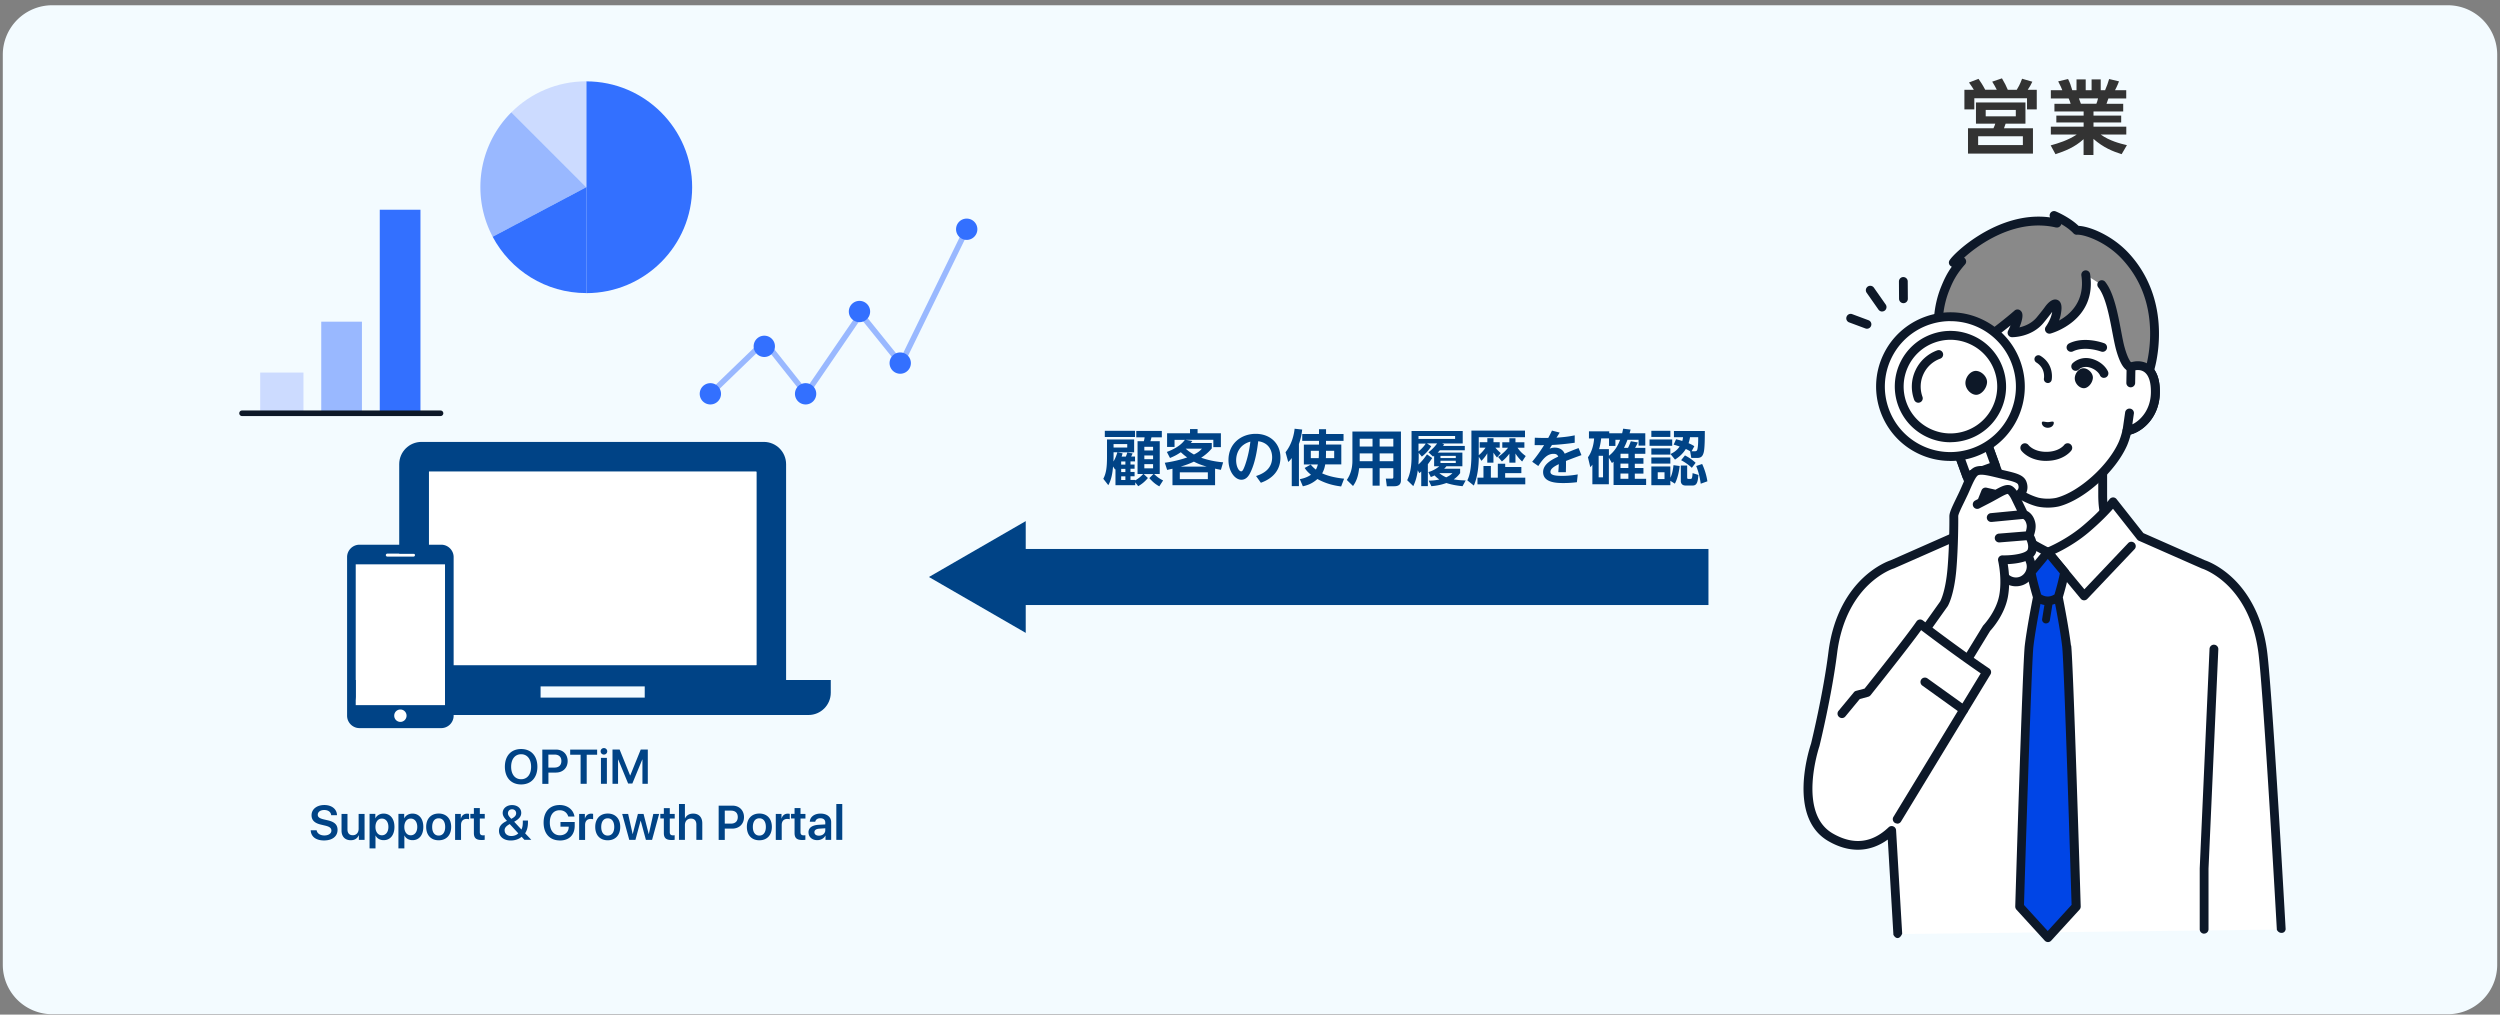 <svg width="446" height="181" fill="none" xmlns="http://www.w3.org/2000/svg"><rect width="100%" height="100%" fill="#808080" stroke="none"/><g clip-path="url(#clip0_1222_6429)"><path d="M436.68.937H9.32A8.82 8.82 0 00.5 9.757v162.36a8.82 8.82 0 008.82 8.82h427.36a8.82 8.82 0 008.82-8.82V9.757a8.82 8.82 0 00-8.82-8.82z" fill="#F3FBFF"/><path d="M200.85 81.446c.14-.31.16-.39.26-.72l.95.16a8.7 8.7 0 01-.26.56h.69v.87h-.81v.56h.73v.75h-.73v.57h.73v.77h-.73v.65h.85v.09c.66-.4.99-.69 1.41-1.14h-1v-5.86h1.12c.07-.24.1-.37.14-.69h-1.49v-1.14h4.56v1.14h-1.85c-.04.23-.12.49-.19.69h1.67v5.86h-1c.29.28.81.78 1.6 1.14l-.68 1.06c-.72-.41-1.11-.73-1.78-1.47l.73-.72h-1.73l.75.7c-.62.73-1.12 1.1-1.73 1.46l-.53-.69v.51H199v-2.88l-.07.09-.36-.54c-.11 1.17-.27 2.31-.85 3.33l-.89-1.14c.51-.99.66-2 .66-3.96v-3.05h4.84v2.29h-2.99l.93.18c-.07.25-.1.36-.17.58h.75v-.01zm1.64-4.59v1.1h-5.39v-1.1h5.39zm-3.83 4.62c0 .31-.01.44-.02.86.28-.46.51-1 .7-1.65h-.68v.79zm2.44-2.26h-2.44v.62h2.44v-.62zm-.33 3.11h-.75v.56h.75v-.56zm0 1.32h-.75v.57h.75v-.57zm0 1.33h-.75v.65h.75v-.65zm4.94-5.27h-1.56v.66h1.56v-.66zm0 1.55h-1.56v.67h1.56v-.67zm0 1.55h-1.56v.74h1.56v-.74zm12.08 1.01c-.6-.12-.75-.14-1.02-.21v2.95h-7.6v-2.93c-.27.05-.73.16-.95.21l-.42-1.28c.53-.08 2.17-.31 3.99-.95-.4-.29-.66-.5-1.13-.93-.55.37-.99.64-1.93 1.03l-.56-1.08c2.2-.82 2.92-1.77 3.21-2.15h-1.84v1.26h-1.33v-2.44h4.09v-.75h1.35v.75h4.16v2.47h-1.35v-1.3h-4.92l1.17.21c-.06.1-.22.29-.27.36h3.74v.96c-.24.29-.78.94-1.89 1.66 1.63.58 3.1.75 3.92.82l-.4 1.34h-.02zm-2.31.45h-5v1.21h5v-1.21zm-.19-1.02c-1-.29-1.6-.52-2.3-.89-.79.38-1.51.64-2.37.89h4.67zm-3.76-3.2c.31.28.69.6 1.47 1.04.84-.42 1.11-.7 1.42-1.04h-2.89zm12.54 4.881c1.77-.56 2.88-1.58 2.88-3.34 0-1.1-.52-2.61-2.48-2.87-.15 1.18-.46 3.62-1.36 5.5-.21.43-.66 1.37-1.64 1.37-1.18 0-2.31-1.52-2.31-3.51 0-2.94 2.26-4.68 4.86-4.68 2.6 0 4.41 1.73 4.41 4.22 0 3.21-2.72 4.22-3.49 4.51l-.86-1.21-.01.01zm-3.54-2.82c0 1.15.49 1.98.89 1.98.16 0 .32-.04.71-1.13.56-1.6.79-3.01.94-4.17-2.02.55-2.54 2.2-2.54 3.33v-.01zm9.92-.391c-.27.36-.39.49-.63.7l-.48-1.74c1.14-1.43 1.52-3.19 1.62-4.19l1.35.15c-.05.48-.16 1.4-.58 2.58v7.51h-1.28v-5.01zm6.11-3.08v.67h2.73v3.54h-2.87c-.04.26-.17.98-.55 1.6.66.3 1.9.75 3.92.95l-.53 1.39c-.8-.11-2.42-.33-4.23-1.33-1.06.95-2.04 1.17-2.6 1.3l-.54-1.27c.37-.08 1.22-.25 1.99-.79-.66-.53-.9-.88-1.13-1.21l1.08-.6c.21.24.43.51.92.89.23-.39.32-.8.36-.92h-2.5v-3.54h2.7v-.67h-2.99v-1.22h2.99v-.85h1.26v.85h3.12v1.22h-3.12l-.01-.01zm-1.27 1.79h-1.44v1.3h1.41c.01-.19.03-.44.03-.91v-.39zm1.27.41c0 .3-.01.71-.02.89h1.48v-1.3h-1.46v.41zm13.37 4.85c0 .87-.59 1.06-1.18 1.06h-1.34l-.18-1.36h1.07c.14 0 .27-.02.27-.27v-1.59h-2.44v3.12h-1.26v-3.12h-2.4c-.16 1.5-.53 2.4-1.09 3.18l-1.11-1.08c.57-.83 1-1.89 1-3.43v-5.21h8.66v8.7zm-5.07-7.42h-2.29v1.39h2.29v-1.39zm0 2.62h-2.29v1.39h2.29v-1.39zm3.71-2.62h-2.44v1.39h2.44v-1.39zm0 2.62h-2.44v1.39h2.44v-1.39zm9.04-1.609c-.11.19-.12.22-.16.28h3.87v.77h-4.44s-.22.25-.4.42h4.41v2.44h-2.85c-.15.19-.28.32-.41.44h2.86v.78c-.22.29-.48.64-1.14 1.11.88.16 1.64.18 2.13.19l-.56 1.03c-.54-.05-1.77-.19-2.88-.57-1.12.41-2.06.51-2.68.57l-.48-.99c.48-.01 1.08-.02 1.9-.21-.42-.28-.67-.53-.85-.72-.29.14-.46.21-.67.29l-.44-.89c1.16-.33 1.91-.99 1.96-1.04h-.93v-1.87l-.19.15-.83-.77c.31-.24.95-.72 1.55-1.58h-1.8l.75.5c-.44.73-1.02 1.35-1.67 1.85l-.56-.67v.77c0 .37-.01.45-.05 1.31.75-.67 1.27-1.44 1.53-1.81l.93.66c-.31.46-.52.77-.78 1.1v3.91h-1.18v-2.62c-.17.16-.19.18-.35.31l-.27-.52c-.18 1.5-.61 2.41-.8 2.83l-1.09-1.06c.25-.54.78-1.71.78-4.1v-4.68h9.13v2.23h-3.68l.38.15-.04.01zm1.98-1.49h-6.53v.52h6.53v-.52zm-6.53 2.75c.26-.2.94-.81 1.29-1.4h-1.29v1.4zm3.71 3.87c.24.19.62.48 1.23.75.68-.32.88-.52 1.12-.75h-2.35zm2.94-3.08h-2.73v.39h2.73v-.39zm0 .87h-2.73v.4h2.73v-.4zm4.11-.741c0 1.65-.23 3.69-.89 5.17l-1.16-.93c.62-1.24.73-3.16.73-4.58v-4.3h9.56v1.18h-8.25v3.21c.26-.19.88-.82 1.21-1.34h-1.04v-.98h1.36v-.71h1.1v.71h1.11v.98h-.77c.18.22.52.6.96.97l-.67.78c-.13-.14-.24-.27-.64-.86v1.79h-1.1v-1.67c-.37.64-.83 1.13-1.04 1.34l-.5-.76h.03zm7.59 1.86v1.09h-2.89v.81h3.59v1.19h-8.53v-1.19h1.07v-2.08h1.32v2.08h1.24v-2.48h1.32v.58h2.89-.01zm-4.15-1.8c1.02-.71 1.52-1.31 1.78-1.64h-1.03v-.98h1.26v-.71h1.09v.71h1.59v.98h-1.22c.52.77 1.05 1.18 1.46 1.48l-.64.98c-.38-.36-.78-.77-1.19-1.43v1.64h-1.09v-1.61c-.5.7-1.08 1.19-1.33 1.39l-.69-.82.01.01zm10.98-4.33l-.56.9c1.3-.11 2-.16 3.25-.42v1.32c-1.78.25-3.17.36-4.06.4l-.41.65c.22-.08.49-.18.9-.18.26 0 1.31 0 1.78 1.08 1.16-.5 1.81-.76 2.48-1l.51 1.26c-1.26.45-2.27.84-2.76 1.04.02.72-.01 1.57-.02 2.01H278c.05-.67.06-.86.09-1.44-1.09.52-1.49.93-1.49 1.38 0 .5.56.71 2.11.71 1.27 0 2.38-.19 2.76-.26l-.15 1.39c-.8.1-1.58.15-2.39.15-1.17 0-3.64-.04-3.64-1.96 0-1.46 1.66-2.27 2.7-2.76-.11-.24-.26-.49-.84-.49-1.14 0-1.86.87-2.72 2.17l-1.09-.76c.32-.39 1.16-1.4 2.12-2.96-.68.01-1.02 0-1.68-.01l.03-1.32c.38.02 1.36.06 2.4.04.24-.45.38-.71.66-1.31l1.39.36-.02.01zm12.66-.549c-.12.43-.13.49-.18.66h2.8v2.2h-1.2v-1.04h-1.98c-.18.5-.32.83-.62 1.44h.72c.21-.41.27-.57.5-1.18l1.24.21c-.06.18-.14.39-.48.97h1.83v1.06h-1.88v.78h1.54v.99h-1.54v.77h1.54v.99h-1.54v.93h2.02v1.11h-5.81v-4.17c-.1.09-.13.12-.29.25l-.55-.94v4.73h-2.94v-3.5c-.11.16-.16.23-.37.45l-.42-1.77c.71-.95 1.04-2.34 1.1-3.36h-.92v-1.27h3.62v.35h2.3c.09-.36.12-.52.18-.82l1.32.16h.01zm-4.92 4.68h-.78v3.84h.78v-3.84zm1.04 0c1.29-.99 1.77-2.24 2.01-2.86h-.84v1.1h-1.14v-1.34h-1.4c-.11.89-.21 1.32-.37 1.91h1.75v1.19h-.01zm2.11-.37s-.02.02-.03.04v.75h1.41v-.79h-1.38zm1.37 1.76h-1.41v.79h1.41v-.79zm0 1.77h-1.41v.94h1.41v-.94zm7.82-6.071v1.12h-4.04v-1.12h4.04zm-.33-1.55v1.09h-3.39v-1.09h3.39zm0 3.14v1.1h-3.39v-1.1h3.39zm0 1.62v1.09h-3.39v-1.09h3.39zm1.66 1.53c-.05.57-.26 1.98-.85 3.14l-.81-.51v.78h-3.39v-3.34h3.39v2.02c.23-.44.45-1.15.56-2.25l1.1.15v.01zm-2.7 1.11h-1.21v1.21h1.21v-1.21zm4.58-3.75c-.31-.18-.51-.28-.78-.41-.66 1.08-1.59 1.67-1.93 1.9l-.8-1c.42-.21 1.07-.53 1.63-1.34-.49-.16-.66-.22-1.07-.33l.43-.96c.37.09.55.13 1.11.3.09-.27.11-.45.13-.67h-1.62v-1.11h5.51c0 1.15-.01 3.06-.19 3.79-.15.57-.36 1.02-1.15 1.02h-1.07l-.21-1.18.01-.01zm-.54 2.56v2.07c0 .1 0 .3.18.3h.44c.23 0 .29-.18.35-1.03l1.04.32c-.1 1.02-.18 1.89-1 1.89h-1.31c-.77 0-.83-.63-.83-.77v-2.8h1.13v.02zm.83.39c-.73-.69-1.4-1.08-1.91-1.36l.69-.85c.68.35 1.34.79 1.9 1.32l-.68.9v-.01zm.6-2.96c.21 0 .35-.09.41-.42.12-.55.13-1.35.13-2.08h-1.46c-.06.37-.11.61-.26 1.07.55.24.76.36 1.03.54l-.49.9h.64v-.01zm.99 5.8c-.23-1.64-.58-2.6-.81-3.16l1.06-.36c.41.85.77 1.98.94 3.09l-1.19.43z" fill="#004386"/><path d="M356.23 16.017c-.3-.59-.46-.86-.82-1.45l1.74-.59c.55.95.68 1.21 1.04 2.04h1.6c.22-.36.56-.91.95-1.97l1.83.53c-.2.45-.53 1.04-.82 1.44h1.61v3.5h-1.74v-1.99h-9.4v1.99h-1.77v-3.5h1.68c-.1-.16-.42-.71-.86-1.3l1.7-.65c.34.49.72 1.04 1.19 1.94h2.07v.01zm5.1 6.05h-3.53c-.04.13-.25.71-.29.82h5.17v4.51h-11.59v-4.51h4.54c.2-.39.26-.62.32-.82h-3.44v-3.79h8.83v3.79h-.01zm-.45 2.24h-7.98v1.57h7.98v-1.57zm-1.26-4.7h-5.37v1.15h5.37v-1.15zm18.86 7.89c-1.57-.5-3.2-1.14-5.01-2.72v2.87h-1.76v-2.82c-1.58 1.45-3.31 2.12-5.01 2.68l-.86-1.57c1.35-.37 3.11-.91 4.64-1.93h-4.61v-1.41h5.85v-.75h-4.87v-1.22h4.87v-.74h-5.21v-1.37h2.89c-.04-.19-.23-.75-.35-.95h-3.18v-1.48h2.04c-.1-.27-.27-.71-.73-1.57l1.76-.42c.35.69.5 1.14.75 1.99h.76v-1.92h1.64v1.92h1.05v-1.92h1.63v1.92h.78c.27-.58.56-1.44.72-1.99l1.76.42c-.06.14-.33.89-.71 1.57h2v1.48h-3.18c-.19.53-.23.68-.34.95h2.98v1.37h-5.3v.74h4.94v1.22h-4.94v.75h5.85v1.41h-4.56c1.6 1.14 3.48 1.61 4.67 1.89l-.94 1.61-.02-.01zm-4.49-8.99c.09-.2.19-.46.3-.95h-3.41c.06.13.29.81.35.95h2.76z" fill="#333"/><path fill-rule="evenodd" clip-rule="evenodd" d="M144.23 127.556H67.24c-2.2 0-3.98-1.78-3.98-3.98v-2.26h7.96v-38.5c0-2.2 1.78-3.98 3.98-3.98h61.06c2.2 0 3.98 1.78 3.98 3.98v38.5h7.97v2.26c0 2.2-1.78 3.98-3.98 3.98zm-47.79-3.1h18.58v-2H96.44v2zm38.5-40.31H76.53v34.51h58.41v-34.51z" fill="#004386"/><path d="M134.94 84.147H76.53v34.509h58.41v-34.51z" fill="#fff"/><path d="M79.39 98.766H63.46v30.02h15.93v-30.02z" fill="#fff"/><path d="M78.72 97.176H64.13c-1.21 0-2.21 1-2.21 2.21v28.3c0 1.21 1 2.21 2.21 2.21h14.59c1.21 0 2.21-1 2.21-2.21v-28.3c0-1.21-1-2.21-2.21-2.21zm-9.62 1.59h4.66c.15 0 .27.12.27.27 0 .15-.12.26-.27.26H69.1c-.15 0-.27-.12-.27-.26s.12-.27.27-.27zm2.33 30.02c-.61 0-1.1-.49-1.1-1.11 0-.62.49-1.1 1.1-1.1.61 0 1.1.49 1.1 1.1 0 .61-.49 1.11-1.1 1.11zm7.96-2.99H63.46v-25.12h15.93v25.12zm16.48 10.99c0 1.95-1.12 3.16-2.9 3.16-1.78 0-2.9-1.21-2.9-3.16 0-1.95 1.12-3.16 2.9-3.16 1.78 0 2.9 1.22 2.9 3.16zm-4.68 0c0 1.36.69 2.23 1.78 2.23s1.78-.86 1.78-2.23-.7-2.23-1.78-2.23-1.78.86-1.78 2.23zm8.02-3.059c1.21 0 2.06.83 2.06 2.05 0 1.22-.86 2.05-2.1 2.05h-1.33v2.02h-1.09v-6.12h2.47-.01zm-1.38 3.21h1.08c.78 0 1.24-.42 1.24-1.17s-.45-1.15-1.23-1.15h-1.09v2.32zm5.75 2.9v-5.19h-1.86v-.92h4.81v.92h-1.86v5.19h-1.09zm3.57-5.8c0-.33.27-.58.59-.58.32 0 .59.25.59.58 0 .33-.26.58-.59.58-.33 0-.59-.25-.59-.58zm.06 1.17h1.06v4.63h-1.06v-4.63zm7.4 4.629v-4.34h-.03l-1.77 4.29h-.75l-1.77-4.29h-.03v4.34h-.99v-6.12h1.27l1.87 4.62h.03l1.87-4.62h1.26v6.12h-.98.02zm-58.12 8.281c.07.56.63.93 1.38.93.75 0 1.25-.36 1.25-.87 0-.44-.31-.7-1.09-.88l-.79-.19c-1.13-.26-1.66-.8-1.66-1.67 0-1.08.95-1.82 2.28-1.82 1.33 0 2.24.73 2.26 1.81h-1.04c-.05-.57-.53-.92-1.23-.92s-1.16.34-1.16.85c0 .41.31.64 1.06.82l.7.16c1.24.28 1.77.8 1.77 1.71 0 1.16-.93 1.89-2.41 1.89s-2.33-.7-2.38-1.82h1.06zm8.54 1.72h-1.01v-.81h-.03c-.25.56-.72.87-1.42.87-1.01 0-1.64-.65-1.64-1.72v-2.97h1.06v2.76c0 .67.33 1.04.95 1.04.62 0 1.04-.45 1.04-1.14v-2.66h1.06v4.63h-.01zm5.34-2.311c0 1.45-.75 2.36-1.91 2.36-.67 0-1.19-.3-1.45-.82h-.02v2.29h-1.06v-6.16h1.03v.78h.02c.25-.51.81-.83 1.46-.83 1.18 0 1.93.92 1.93 2.37v.01zm-1.08 0c0-.9-.46-1.49-1.16-1.49s-1.15.6-1.15 1.49.46 1.49 1.15 1.49 1.16-.58 1.16-1.49zm6.23 0c0 1.45-.75 2.36-1.91 2.36-.67 0-1.19-.3-1.45-.82h-.02v2.29h-1.06v-6.16h1.03v.78h.02c.25-.51.81-.83 1.46-.83 1.18 0 1.93.92 1.93 2.37v.01zm-1.08 0c0-.9-.46-1.49-1.16-1.49s-1.15.6-1.15 1.49.46 1.49 1.15 1.49 1.16-.58 1.16-1.49zm1.59-.009c0-1.46.87-2.38 2.23-2.38 1.36 0 2.23.91 2.23 2.38 0 1.47-.86 2.39-2.23 2.39s-2.23-.91-2.23-2.39zm3.39.01c0-.97-.44-1.54-1.16-1.54s-1.16.57-1.16 1.54c0 .97.44 1.54 1.16 1.54s1.16-.57 1.16-1.54zm1.78-2.32h1.01v.81h.02c.15-.54.56-.86 1.11-.86.14 0 .26.02.34.04v.96a1.49 1.49 0 00-.44-.06c-.62 0-.99.4-.99 1.06v2.69h-1.06v-4.63l.01-.01zm4.4-1.03v1.03h.88v.82h-.88v2.44c0 .38.18.56.56.56.1 0 .25-.01.31-.02v.81c-.11.03-.33.04-.56.04-.98 0-1.37-.36-1.37-1.25v-2.59h-.63v-.82h.63v-1.03h1.06v.01zm7.44 5.119c-.48.42-1.18.65-1.92.65-1.26 0-2.1-.69-2.1-1.72 0-.7.36-1.22 1.16-1.65.08-.04.24-.13.26-.14-.55-.58-.76-.96-.76-1.41 0-.8.71-1.4 1.67-1.4s1.64.58 1.64 1.39c0 .63-.39 1.11-1.26 1.58l1.29 1.39c.17-.31.25-.72.25-1.33v-.27h.92v.32c0 .81-.18 1.47-.51 1.95l1.11 1.17h-1.23l-.51-.55-.01.02zm-3.01-1.15c0 .59.48 1 1.2 1 .48 0 .97-.19 1.23-.48l-1.52-1.65c-.05.02-.14.07-.18.1-.53.33-.74.62-.74 1.03h.01zm2.05-3.06c0-.42-.3-.71-.73-.71s-.73.3-.73.71c0 .3.16.56.6.99.62-.32.86-.6.86-1v.01zm7.79 4.851c-1.78 0-2.89-1.21-2.89-3.18 0-1.97 1.11-3.14 2.87-3.14 1.39 0 2.44.82 2.64 2.05h-1.11c-.21-.7-.78-1.12-1.53-1.12-1.1 0-1.76.82-1.76 2.2 0 1.38.69 2.27 1.79 2.27.92 0 1.56-.58 1.58-1.44v-.1h-1.47v-.83h2.54v.65c0 1.66-.99 2.65-2.67 2.65l.01-.01zm3.46-4.73h1.01v.81h.02c.15-.54.56-.86 1.11-.86.14 0 .26.02.34.04v.96a1.49 1.49 0 00-.44-.06c-.62 0-.99.4-.99 1.06v2.69h-1.06v-4.63l.01-.01zm2.86 2.31c0-1.46.87-2.38 2.23-2.38 1.36 0 2.23.91 2.23 2.38 0 1.47-.86 2.39-2.23 2.39s-2.23-.91-2.23-2.39zm3.39.01c0-.97-.44-1.54-1.16-1.54s-1.16.57-1.16 1.54c0 .97.44 1.54 1.16 1.54s1.16-.57 1.16-1.54zm6.76 2.31h-1.11l-.92-3.4h-.03l-.92 3.4h-1.1l-1.26-4.63h1.06l.8 3.58h.02l.92-3.58h1.01l.92 3.58h.02l.8-3.58h1.04l-1.26 4.63h.01zm3.15-5.66v1.03h.88v.82h-.88v2.44c0 .38.18.56.56.56.1 0 .25-.01.31-.02v.81c-.11.03-.33.04-.56.04-.98 0-1.37-.36-1.37-1.25v-2.59h-.63v-.82h.63v-1.03h1.06v.01zm1.66-.74h1.04v2.57h.02c.27-.56.75-.86 1.46-.86 1.02 0 1.62.67 1.62 1.73v2.96h-1.06v-2.75c0-.65-.33-1.05-.97-1.05-.64 0-1.07.46-1.07 1.15v2.64h-1.06v-6.4l.02.01zm9.52.29c1.21 0 2.06.83 2.06 2.05 0 1.22-.86 2.05-2.1 2.05h-1.33v2.02h-1.09v-6.12h2.47-.01zm-1.37 3.21h1.08c.78 0 1.24-.42 1.24-1.17s-.45-1.15-1.23-1.15h-1.09v2.32zm3.94.58c0-1.46.87-2.38 2.23-2.38 1.36 0 2.23.91 2.23 2.38 0 1.47-.86 2.39-2.23 2.39s-2.23-.91-2.23-2.39zm3.39.01c0-.97-.44-1.54-1.16-1.54s-1.16.57-1.16 1.54c0 .97.44 1.54 1.16 1.54s1.16-.57 1.16-1.54zm1.78-2.32h1.01v.81h.02c.15-.54.56-.86 1.11-.86.14 0 .26.02.34.04v.96a1.49 1.49 0 00-.44-.06c-.62 0-.99.4-.99 1.06v2.69h-1.06v-4.63l.01-.01zm4.4-1.03v1.03h.88v.82h-.88v2.44c0 .38.18.56.56.56.1 0 .25-.01.31-.02v.81c-.11.03-.33.04-.56.04-.98 0-1.37-.36-1.37-1.25v-2.59h-.63v-.82h.63v-1.03h1.06v.01zm1.42 4.339c0-.83.63-1.3 1.8-1.37l1.2-.07v-.34c0-.49-.33-.76-.9-.76-.48 0-.82.25-.89.62h-.97c.03-.85.81-1.45 1.9-1.45 1.16 0 1.91.6 1.91 1.52v3.17h-1.01v-.75h-.03c-.25.5-.83.8-1.44.8-.91 0-1.56-.56-1.56-1.38l-.01.01zm3-.4v-.35l-1.06.07c-.58.04-.88.26-.88.64s.32.61.81.61c.64 0 1.13-.4 1.13-.96v-.01zm1.97-4.679h1.06v6.4h-1.06v-6.4z" fill="#004386"/><path d="M180.07 102.937h124.72" stroke="#004386" stroke-width="10" stroke-miterlimit="10"/><path d="M182.99 112.907l-17.27-9.97 17.27-9.97v19.94z" fill="#004386"/><path d="M378 95.987c-1.87-1.97-2.88-3.63-2.88-7.73v-8.09l-9.79 5.25-9.79-5.25v8.09c0 4.09-1.01 5.75-2.88 7.73-1.49 1.58-8.4 5.38-8.4 5.38l13.82 13.11h14.51l13.82-13.11s-6.91-3.81-8.4-5.38H378z" fill="#fff"/><path d="M372.58 115.266c-.21 0-.42-.08-.57-.25-.3-.32-.29-.81.03-1.11l13.04-12.37c-2-1.13-6.41-3.69-7.65-5.01-2.06-2.17-3.1-4.04-3.1-8.27v-6.77l-8.63 4.63c-.23.12-.51.12-.75 0l-8.63-4.63v6.77c0 4.22-1.04 6.1-3.1 8.27-1.24 1.31-5.65 3.87-7.65 5.01l13.04 12.37c.32.3.33.8.03 1.11-.3.32-.8.33-1.11.03l-13.82-13.11a.794.794 0 01-.24-.67c.03-.25.18-.47.4-.59 1.89-1.04 7.05-4.01 8.21-5.23 1.84-1.95 2.67-3.45 2.67-7.18v-8.09c0-.28.15-.53.38-.68.23-.15.53-.15.78-.02l9.42 5.05 9.42-5.05c.24-.13.54-.12.78.02.24.14.38.4.38.68v8.09c0 3.74.82 5.24 2.67 7.18 1.16 1.22 6.32 4.19 8.21 5.23.22.12.37.34.4.59.03.25-.06.5-.24.67l-13.82 13.11a.81.81 0 01-.54.22h-.01z" fill="#0D1828"/><path d="M380.17 65.457v-7.64c0-2.2-.55-4.37-1.61-6.3-2.02-3.69-6.12-8.85-13.17-8.88h-.12c-7.05.03-11.15 5.2-13.17 8.88a13.09 13.09 0 00-1.61 6.3v7.64c-1.64-.62-4.42-.22-4.34 4.6.07 4.26 3.16 6.55 5.06 6.78.19.81.43 1.61.73 2.32 1.96 4.45 7.29 9.24 11.57 10.41 0 0 .77.2 1.82.2s1.82-.2 1.82-.2c4.29-1.16 9.61-5.95 11.57-10.41.3-.71.54-1.5.73-2.32 1.89-.24 4.99-2.52 5.06-6.78.08-4.81-2.7-5.22-4.34-4.6z" fill="#fff"/><path d="M365.33 90.557c-1.15 0-1.99-.22-2.02-.23-4.5-1.22-10.04-6.19-12.09-10.85-.25-.58-.47-1.23-.66-1.96-2.23-.59-5.13-3.14-5.2-7.44-.04-2.42.59-4.1 1.86-4.99.7-.49 1.58-.7 2.48-.61v-6.64c0-2.34.59-4.65 1.71-6.68 1.9-3.46 6.22-9.26 13.86-9.29h.14c7.63.03 11.96 5.84 13.86 9.29 1.12 2.03 1.71 4.34 1.71 6.68v6.64c.9-.09 1.78.11 2.48.61 1.27.89 1.9 2.57 1.86 4.99-.07 4.31-2.97 6.85-5.2 7.44-.19.73-.41 1.38-.65 1.95-2.06 4.67-7.59 9.64-12.09 10.86-.04.01-.88.23-2.03.23h-.02zm-16.07-24.53c-.36 0-.76.08-1.14.34-.81.57-1.22 1.84-1.19 3.68.06 3.87 2.87 5.83 4.36 6.01.33.04.6.28.67.6.19.84.43 1.57.69 2.19 1.85 4.21 7.02 8.86 11.05 9.95 0 0 .69.17 1.62.17.93 0 1.62-.17 1.62-.18 4.03-1.09 9.19-5.75 11.05-9.96.26-.61.49-1.34.69-2.18.07-.32.34-.56.67-.6 1.49-.19 4.3-2.14 4.36-6.01.03-1.84-.38-3.11-1.19-3.68-.82-.58-1.8-.27-2.08-.17-.24.09-.51.06-.73-.09a.801.801 0 01-.34-.65v-7.64c0-2.07-.52-4.12-1.51-5.92-2.11-3.85-6-8.45-12.48-8.48h-.12c-6.48.03-10.37 4.62-12.48 8.48-.99 1.8-1.51 3.85-1.51 5.92v7.64a.79.79 0 01-1.07.74c-.15-.06-.52-.17-.95-.17l.01.01z" fill="#0D1828"/><path d="M370.48 41.077c-1.49-1.59-4.05-2.65-4.05-2.65l.52 1.36h-.06c-.32-.08-.64-.14-.96-.18-.74-.12-1.48-.17-2.2-.17h-.07c-8.08 0-14.61 6.44-15.21 7.41l1.49-.2c-1.6 1.81-2.25 3.14-2.91 4.74-3 7.3.15 14.77.15 14.77l2.47 1.49.81-2.17s1.49-3.08 1.91-3.5c.58-.59 4.85-3.62 7.52-5.98.48.47-.95 3.36-.95 3.36s3.09.06 5.01-2.27c1.2-1.46 1.56-1.99 1.56-1.99s1.86-2.4 1.35.71c-.26 1.58-1.27 2.93-1.27 2.93s7.67-1.97 6.47-9.75l2.85 1.82c1.99 2.47 2.56 8.75 3.34 11.47 1 3.51 1.88 3.21 1.88 3.21l1.45 1.85 1.83-1.19s3.88-11.68-4.32-20.48c-3.04-3.27-7.2-4.68-8.65-4.57l.04-.02z" fill="#898989"/><path d="M349.68 68.416c-.14 0-.28-.04-.41-.11l-2.47-1.49a.882.882 0 01-.32-.37c-.13-.32-3.24-7.85-.15-15.37.47-1.14.96-2.23 1.87-3.5a.846.846 0 01-.39-.31.755.755 0 010-.84c.86-1.37 7.7-7.76 15.82-7.78h.14c.65 0 1.31.05 1.96.14l-.02-.06a.787.787 0 011.04-1.01c.11.04 2.47 1.04 4.07 2.58 2 .08 6 1.71 8.9 4.82 3.49 3.74 5.37 8.61 5.44 14.07.06 4.11-.91 7.07-.96 7.2-.06.17-.17.32-.32.41l-1.83 1.19c-.34.22-.8.15-1.05-.18l-1.26-1.61a.95.95 0 01-.21-.09c-.77-.4-1.42-1.59-2-3.64-.23-.83-.44-1.91-.68-3.16-.54-2.87-1.22-6.43-2.51-8.03a.792.792 0 01.12-1.11c.34-.27.84-.22 1.11.12 1.54 1.91 2.26 5.69 2.83 8.73.22 1.17.43 2.27.65 3.03.56 1.97 1.04 2.51 1.18 2.64.22.01.43.12.57.3l1 1.28.98-.63c.22-.78.85-3.29.8-6.48-.08-5.11-1.77-9.47-5.02-12.96-3.02-3.24-6.95-4.41-8.01-4.32a.783.783 0 01-.64-.25c-.62-.66-1.45-1.23-2.18-1.65-.03.13-.09.25-.18.35a.78.78 0 01-.76.25h-.05c-.29-.07-.59-.13-.9-.18-.68-.11-1.38-.16-2.09-.17h-.08c-5.94 0-11.01 3.69-13.28 5.75.13.08.24.2.3.35.13.28.08.61-.13.85-1.58 1.79-2.17 3.05-2.77 4.52-2.56 6.22-.42 12.65.06 13.93l1.43.86.48-1.28s.02-.05.03-.07c.58-1.19 1.62-3.26 2.05-3.71.26-.26.94-.79 2.23-1.77 1.58-1.21 3.75-2.86 5.33-4.25a.79.79 0 011.08.03c.22.22.71.7-.21 2.97.93-.22 2.19-.7 3.11-1.82 1.15-1.39 1.51-1.93 1.51-1.93.01-.01.02-.03.03-.04.54-.7 1.35-1.45 2.15-1.1.93.41.71 1.77.6 2.42-.07.44-.19.86-.34 1.25 1.98-1.08 4.69-3.45 3.98-8.08a.79.79 0 011.56-.24c1.29 8.39-6.97 10.62-7.06 10.64a.79.79 0 01-.85-.33.781.781 0 01.02-.91c0-.01.9-1.22 1.12-2.58v-.04c-.16.23-.6.82-1.53 1.95-2.14 2.59-5.5 2.56-5.64 2.56a.79.79 0 01-.69-1.14c.16-.32.3-.64.44-.96-1.26 1.02-2.6 2.04-3.68 2.86-.96.73-1.87 1.43-2.06 1.62-.22.26-1.08 1.88-1.74 3.26l-.8 2.13c-.08.22-.26.39-.48.47-.08.03-.17.04-.26.04l.02-.02z" fill="#0D1828"/><path d="M350.53 68.306l-.05-2.85c-1.64-.62-4.42-.22-4.34 4.6.07 4.26 3.16 6.55 5.06 6.78l-.46-3.2-.2-5.33h-.01z" fill="#fff"/><path d="M351.2 77.627h-.1c-2.27-.28-5.67-2.88-5.75-7.55-.04-2.42.59-4.1 1.86-4.99.98-.69 2.31-.82 3.55-.35.3.11.5.4.51.72l.05 2.85c0 .44-.34.79-.77.8h-.01c-.43 0-.78-.34-.79-.77l-.04-2.26c-.43-.08-1.04-.08-1.58.3-.81.57-1.22 1.84-1.19 3.68.05 3.07 1.83 4.94 3.31 5.67l-.28-1.96a.789.789 0 011.56-.22l.46 3.2c.04.24-.04.49-.22.66-.15.15-.35.24-.56.24l-.01-.02z" fill="#0D1828"/><path d="M380.17 65.456l-.05 2.85-.2 5.33-.46 3.2c1.89-.24 4.99-2.52 5.06-6.78.08-4.81-2.7-5.22-4.34-4.6h-.01z" fill="#fff"/><path d="M379.45 77.626c-.21 0-.41-.08-.56-.24a.812.812 0 01-.22-.66l.46-3.2a.789.789 0 011.56.22l-.28 1.96c1.48-.73 3.26-2.6 3.31-5.67.03-1.84-.38-3.11-1.19-3.68-.54-.38-1.15-.38-1.58-.3l-.04 2.26c0 .43-.36.78-.79.78h-.01c-.44 0-.78-.37-.77-.8l.05-2.85c0-.32.21-.61.51-.72 1.24-.47 2.57-.34 3.55.35 1.27.89 1.9 2.57 1.86 4.99-.08 4.67-3.47 7.27-5.75 7.55h-.1l-.01.01zm-14.12-9.3s-.09 0-.13-.01a.704.704 0 01-.56-.82c.01-.07.3-1.81-1.36-2.83a.698.698 0 11.73-1.19c2.51 1.54 2.03 4.18 2.01 4.29-.06.34-.36.57-.69.57v-.01z" fill="#0D1828"/><path d="M406.98 165.826s-2.33-41.74-3.29-49.37c-1.63-13.01-10.6-15.76-10.6-15.76l-11.21-4.94-4.91-6.23s-1.62 2.1-4.85 4.84c-3.23 2.74-6.8 4.14-6.8 4.14s-3.99-1.94-6.8-4.14c-2.81-2.2-4.85-4.84-4.85-4.84l-4.91 6.23-11.21 4.94s-8.96 2.75-10.6 15.76c-.96 7.64-3.12 16.43-3.12 16.43s-4.27 12.44 2.73 16.49c4.96 2.87 8.67.93 10.9-1.21l1.09 18.47" fill="#fff"/><path d="M338.58 167.346c-.51.05-.8-.59-.8-.59v-.07l-1-16.91c-3.18 2.31-6.89 2.43-10.6.28-7.36-4.25-3.4-16.49-3.09-17.39.14-.59 2.19-9.03 3.1-16.31.87-6.95 3.83-11.03 6.15-13.23 2.38-2.25 4.58-3.05 4.95-3.17l10.99-4.85 4.79-6.07c.15-.19.38-.31.62-.3.24 0 .47.11.62.31.02.03 2.01 2.59 4.71 4.7 2.26 1.77 5.35 3.39 6.34 3.9.93-.41 3.72-1.72 6.26-3.88 3.12-2.64 4.72-4.7 4.73-4.72.15-.19.38-.3.62-.31.24 0 .47.11.62.3l4.79 6.07 10.99 4.85c.37.12 2.57.92 4.95 3.17 2.32 2.2 5.28 6.28 6.15 13.23.95 7.56 3.27 49.03 3.29 49.42 0 0-.06.62-.69.65-.63.03-.88-.56-.88-.56s-2.34-41.8-3.28-49.32c-.81-6.44-3.5-10.2-5.61-12.23-2.29-2.19-4.42-2.88-4.44-2.88-.03 0-.06-.02-.08-.03l-11.21-4.94a.756.756 0 01-.3-.23l-4.31-5.47c-.76.87-2.2 2.39-4.32 4.19-3.29 2.79-6.87 4.21-7.02 4.27-.21.08-.44.07-.63-.02-.17-.08-4.09-2.01-6.94-4.23-1.95-1.52-3.52-3.23-4.35-4.2l-4.31 5.46c-.08.1-.18.18-.3.23l-11.21 4.94-.09.03c-.02 0-2.15.69-4.44 2.88-2.11 2.02-4.8 5.78-5.61 12.23-.95 7.6-3.12 16.43-3.14 16.52 0 .02-.01.05-.02.07-.04.12-3.98 11.88 2.38 15.55 3.65 2.11 7 1.74 9.97-1.1.22-.21.55-.28.83-.16.29.11.48.38.5.69l1.09 18.44s-.26.74-.77.79z" fill="#0D1828"/><path d="M393.22 166.566c-.44 0-.79-.35-.79-.79v-10.86l1.75-39.15c.02-.43.39-.78.82-.75.43.02.77.39.75.82l-1.75 39.13v10.8c0 .44-.35.79-.79.79l.01.01zm-21.4-59.469h-.03c-.23 0-.44-.11-.58-.28l-6.49-7.82a.79.79 0 01.1-1.11.79.79 0 011.11.1l5.92 7.14 7.81-8.23c.3-.32.8-.33 1.11-.03.32.3.33.8.03 1.11l-8.42 8.87c-.15.16-.36.25-.57.25h.01z" fill="#0D1828"/><path d="M368.67 115.266c-.38-3.24-1.48-8.73-1.48-8.73s.72-2.32 1.13-4.44l-2.96-3.57-.03-.04-.03.04-2.96 3.57c.41 2.12 1.13 4.44 1.13 4.44s-1.1 5.49-1.48 8.73c-.38 3.24-1.7 46.48-1.7 46.48l5.05 5.53 5.05-5.53s-1.32-43.24-1.7-46.48h-.02z" fill="#0045E6"/><path d="M369.46 115.167c-.34-2.9-1.25-7.58-1.45-8.6.18-.61.74-2.52 1.09-4.33a.803.803 0 00-.17-.65l-2.96-3.57s-.02-.02-.03-.04l-.03-.04a.789.789 0 00-.57-.25c-.22 0-.43.09-.57.25l-.03.04s-.02.02-.03.04l-2.96 3.57c-.15.18-.21.42-.17.65.35 1.81.91 3.72 1.09 4.33-.2 1.02-1.11 5.7-1.45 8.6-.38 3.24-1.65 44.78-1.7 46.55 0 .2.07.4.21.56l5.05 5.53c.15.16.36.26.58.26.22 0 .43-.09.58-.26l5.05-5.53c.14-.15.21-.35.21-.56-.05-1.77-1.32-43.31-1.7-46.55h-.04zm-4.13-15.45l2.15 2.59c-.32 1.55-.78 3.14-.96 3.74-.22.14-.66.37-1.19.37-.53 0-.97-.22-1.19-.37-.18-.6-.64-2.19-.96-3.74l2.15-2.59zm0 66.39l-4.25-4.66c.12-3.96 1.33-43.07 1.68-46.1.27-2.33.93-5.86 1.26-7.61.21.08.44.15.7.19l-.4 2.49a.7.7 0 00.58.8h.11c.34 0 .64-.24.69-.59l.45-2.76c.17-.04.33-.09.48-.15.34 1.75.99 5.28 1.26 7.61.36 3.03 1.56 42.14 1.68 46.1l-4.25 4.66.01.02zm-1.02-90.831c.14-.16.52.02 1.02.03.5-.01.88-.19 1.02-.03.15.17-.02 1.01-1.02 1.04-1-.02-1.17-.87-1.02-1.03v-.01zm8.55-9.03c-.34-.34-.76-.55-1.16-.55-.31 0-.64.13-.92.39-.39.36-.64.9-.64 1.41 0 .47.22.96.61 1.32.3.28.65.43.99.44h.04c.74-.01 1.53-.92 1.59-1.84.02-.38-.16-.82-.5-1.16l-.01-.01z" fill="#0D1828"/><path d="M375.35 67.416c-.31 0-.61-.18-.73-.49 0-.02-.33-.72-1.32-1.18-1.49-.69-2.34.08-2.43.17-.3.31-.8.32-1.11.02a.8.8 0 01-.02-1.12c.07-.07 1.67-1.7 4.23-.51 1.55.72 2.06 1.88 2.11 2.01a.8.8 0 01-.43 1.03c-.1.04-.2.06-.3.06v.01zm-.24-4.65c-.09 0-.19-.02-.28-.05-.03-.01-2.9-1.07-5.01-.03-.39.19-.86.03-1.06-.36a.799.799 0 01.36-1.06c2.73-1.35 6.13-.08 6.27-.03.41.15.61.61.46 1.02a.8.8 0 01-.74.51zm-10.05 19.46c-3.09 0-4.42-1.78-4.47-1.86a.814.814 0 01.18-1.13c.36-.26.86-.18 1.12.17.05.06.96 1.2 3.17 1.2 2.22 0 3.13-1.15 3.17-1.2a.79.79 0 011.12-.17c.36.26.44.77.18 1.13-.05.08-1.38 1.85-4.47 1.85v.01zm-29.29-26.649c-.25 0-.49-.12-.65-.34l-2.11-3.01a.795.795 0 01.19-1.1c.36-.25.85-.16 1.1.19l2.11 3.01c.25.36.16.85-.19 1.1-.14.1-.3.14-.45.14v.01zm-2.71 3.07c-.09 0-.18-.02-.27-.05l-2.9-1.08a.776.776 0 01-.46-1.01c.15-.41.61-.62 1.01-.46l2.9 1.08c.41.15.62.61.46 1.01-.12.32-.42.51-.74.51zm6.52-4.56a.79.79 0 01-.79-.78l-.02-3.09c0-.44.35-.79.78-.79.43 0 .79.35.79.78l.02 3.09c0 .44-.35.79-.78.79z" fill="#0D1828"/><path d="M360.57 103.647a2.73 2.73 0 001.63-3.49l-7.96-21.87-5.12 1.86 7.96 21.87a2.73 2.73 0 003.49 1.63z" fill="#fff"/><path d="M359.65 104.597c-1.44 0-2.79-.89-3.3-2.31l-7.96-21.87a.802.802 0 01.47-1.01l5.12-1.86c.41-.15.86.06 1.01.47l7.96 21.87c.66 1.82-.28 3.84-2.1 4.5-.4.14-.8.21-1.2.21zm-9.52-23.98l7.69 21.13c.37 1 1.48 1.52 2.48 1.16 1-.37 1.52-1.48 1.16-2.48l-7.69-21.13-3.64 1.32z" fill="#0D1828"/><path d="M350.867 84.95l5.122-1.864-1.752-4.811-5.121 1.864 1.751 4.811z" fill="#fff"/><path d="M350.87 85.737c-.11 0-.23-.02-.33-.07a.802.802 0 01-.41-.44l-1.75-4.81a.802.802 0 01.47-1.01l5.12-1.86c.41-.15.86.06 1.01.47l1.75 4.81c.15.41-.06.86-.47 1.01l-5.12 1.86c-.09.03-.18.05-.27.05v-.01zm-.74-5.12l1.21 3.33 3.64-1.32-1.21-3.33-3.64 1.32z" fill="#0D1828"/><path d="M352.538 78.513c5.275-2.538 7.493-8.873 4.954-14.148-2.538-5.275-8.873-7.493-14.148-4.954-5.275 2.538-7.493 8.873-4.954 14.148 2.538 5.275 8.873 7.493 14.148 4.954z" fill="#fff"/><path d="M347.94 80.357c-1.61 0-3.24-.34-4.8-1.07-5.69-2.65-8.16-9.44-5.51-15.13 2.65-5.69 9.44-8.16 15.13-5.51a11.32 11.32 0 015.89 6.43c1.04 2.86.91 5.95-.38 8.71-1.93 4.14-6.05 6.58-10.34 6.58l.01-.01zm.03-21.2c-3.7 0-7.25 2.1-8.91 5.66-2.29 4.9-.16 10.75 4.75 13.04 4.9 2.29 10.75.16 13.04-4.75a9.761 9.761 0 00.33-7.5c-.9-2.46-2.7-4.43-5.07-5.54a9.834 9.834 0 00-4.13-.92l-.01.01z" fill="#0D1828"/><path d="M353.23 57.667c-6.24-2.91-13.66-.21-16.57 6.03s-.21 13.66 6.03 16.57 13.66.21 16.57-6.03.21-13.66-6.03-16.57zm3 15.16c-2.13 4.57-7.57 6.55-12.14 4.42s-6.55-7.57-4.42-12.14 7.57-6.55 12.14-4.42 6.55 7.57 4.42 12.14z" fill="#fff"/><path d="M347.93 82.227c-1.87 0-3.78-.4-5.58-1.24-6.63-3.09-9.5-11-6.41-17.62 3.09-6.63 11-9.5 17.62-6.41 3.21 1.5 5.65 4.15 6.86 7.48s1.05 6.93-.44 10.14c-2.25 4.82-7.04 7.66-12.04 7.66l-.01-.01zm.04-24.94c-4.4 0-8.63 2.5-10.61 6.75-1.32 2.83-1.46 6-.39 8.93 1.07 2.93 3.21 5.27 6.04 6.59 5.84 2.72 12.8.19 15.53-5.65 1.32-2.83 1.46-6 .39-8.93a11.614 11.614 0 00-6.04-6.59c-1.59-.74-3.27-1.09-4.92-1.09v-.01zm-.02 21.61c-1.43 0-2.85-.31-4.19-.94-4.96-2.31-7.11-8.23-4.8-13.19a9.878 9.878 0 015.6-5.13c2.49-.91 5.18-.79 7.59.33a9.878 9.878 0 015.13 5.6c.91 2.49.79 5.19-.33 7.59a9.878 9.878 0 01-5.6 5.13c-1.11.4-2.26.6-3.4.6v.01zm.01-18.28c-.96 0-1.93.17-2.86.51-2.09.76-3.77 2.3-4.71 4.32-1.94 4.17-.13 9.15 4.04 11.09 2.02.94 4.29 1.04 6.38.28s3.77-2.3 4.71-4.32c.94-2.02 1.04-4.29.28-6.38a8.301 8.301 0 00-4.32-4.71 8.363 8.363 0 00-3.52-.79z" fill="#0D1828"/><path d="M342.23 71.847c-.32 0-.62-.2-.74-.52-.63-1.73-.55-3.59.23-5.26a6.856 6.856 0 013.88-3.56c.41-.15.86.06 1.01.47.15.41-.06.86-.47 1.01a5.265 5.265 0 00-2.99 2.74c-.6 1.28-.66 2.72-.18 4.06.15.41-.06.86-.47 1.01-.09.03-.18.05-.27.05zm11.66-5.02c-.4-.41-.91-.65-1.39-.66-.37 0-.76.16-1.1.47-.47.43-.77 1.08-.77 1.69 0 .56.27 1.15.73 1.58.36.33.78.52 1.18.53h.04c.89-.02 1.84-1.11 1.91-2.21.03-.46-.19-.98-.6-1.4z" fill="#0D1828"/><path d="M362.34 93.477c-.28-1.49-1.29-1.7-1.29-1.7l-1.52-3.12s1.92-.66 1.26-2.45c-.34-.9-1.76-1.13-3.89-1.63-1.86-.44-3.24-.83-4.17-.53-.95.31-1.57 2.12-2.35 3.82-.85 1.84-1.82 3.6-1.81 4.27.02.58 0 5.4-.33 9.37-.39 4.59-1.44 6.27-1.44 6.27l-5.66 7.95 7.89 5.19 5.39-8.82s2.42-2.49 3.02-5.71c.6-3.22-.19-6.52-.19-6.52s4.62.1 5.25-1.55c.5-1.32-.49-2.76-.49-2.76s.51-1.17.34-2.07l-.01-.01z" fill="#fff"/><path d="M362.87 95.467c.17-.49.39-1.36.24-2.14-.24-1.25-.93-1.9-1.5-2.18l-1.05-2.16c.33-.23.69-.58.92-1.06.28-.6.3-1.29.03-2-.45-1.2-1.84-1.52-3.77-1.97-.22-.05-.44-.1-.68-.16-.18-.04-.36-.09-.54-.13-1.75-.42-3.01-.72-4.05-.39-1.12.36-1.73 1.74-2.42 3.34-.13.3-.26.6-.4.9-.22.49-.46.97-.68 1.43-.8 1.65-1.21 2.54-1.2 3.19.01.42.02 5.24-.33 9.28-.35 4.07-1.23 5.75-1.32 5.9l-5.64 7.93c-.25.35-.17.85.19 1.1.35.25.85.17 1.1-.19l5.66-7.95s.02-.03.03-.04c.05-.08 1.16-1.9 1.56-6.62.33-3.89.35-8.72.33-9.46 0-.34.6-1.57 1.04-2.47.23-.47.46-.96.7-1.46.14-.31.28-.62.41-.93.43-.98 1.02-2.33 1.46-2.47.62-.2 1.82.09 3.2.42.18.04.36.09.54.13.24.06.47.11.68.16 1.28.3 2.5.58 2.65.98.11.3.12.56.02.77-.06.13-.16.24-.26.34-.32-.46-.78-.93-1.32-1.01-.73-.11-1.45.25-2.48.82l-1.58-.36a.787.787 0 00-.91.47l-.62 1.55c-.39.2-.51.27-.52.27a.79.79 0 00-.32 1.07.796.796 0 001.07.33s.34-.18 1.76-.91c.59-.3 1.1-.59 1.55-.84.72-.4 1.46-.82 1.77-.83.15.11.44.52.62.88l1.02 2.1-4.67.45c-.43.04-.75.43-.71.86.04.41.38.71.78.71h.08l5.62-.54c.16.08.49.34.62 1.05.07.35-.03.82-.14 1.18l-4.82.39c-.43.04-.76.42-.72.85.03.41.38.72.78.72h.06l4.83-.39c.2.44.4 1.11.2 1.66-.25.67-2.57 1.09-4.49 1.04-.24 0-.48.1-.63.29a.79.79 0 00-.15.68c0 .03.75 3.17.19 6.18-.55 2.93-2.79 5.28-2.81 5.31-.04.04-.08.09-.11.14l-5.39 8.82c-.23.37-.11.86.26 1.08.13.08.27.12.41.12.27 0 .52-.13.67-.38l5.34-8.75c.41-.44 2.57-2.89 3.17-6.04.43-2.31.19-4.63-.02-5.89 1.6-.07 4.42-.42 5.03-2.05.47-1.24-.04-2.5-.36-3.11l.02-.01z" fill="#0D1828"/><path d="M333.08 123.517l-1.76.47-2.73 3.3 9.87 18.84 15.96-26.25s-4.16-2.74-11.88-8.6c-1.75 2.61-9.46 12.24-9.46 12.24z" fill="#fff"/><path d="M338.46 146.917c-.14 0-.28-.04-.41-.11a.783.783 0 01-.26-1.08l15.57-25.6c-1.39-.95-5.04-3.48-10.63-7.71-2.34 3.25-8.73 11.24-9.02 11.61-.11.13-.25.23-.41.27l-1.52.41-2.57 3.11c-.28.34-.77.38-1.11.1a.781.781 0 01-.1-1.11l2.73-3.3c.1-.13.25-.22.4-.26l1.51-.4c1.12-1.4 7.68-9.64 9.26-11.98.12-.18.31-.3.52-.34.21-.04.43.02.61.15 7.6 5.77 11.79 8.54 11.83 8.57.35.23.46.71.24 1.07l-15.96 26.25a.8.8 0 01-.67.38l-.01-.03z" fill="#0D1828"/><path d="M350.31 127.417a.79.79 0 01-.46-.15l-6.91-4.96a.795.795 0 01-.18-1.1c.25-.35.75-.43 1.1-.18l6.91 4.96c.35.25.43.75.18 1.1a.8.8 0 01-.64.33z" fill="#0D1828"/><path d="M46.42 66.466h7.72v7.26h-7.72v-7.26z" fill="#CCDBFF"/><path d="M57.31 57.387h7.26v16.34h-7.26v-16.34z" fill="#99B8FF"/><path d="M67.75 37.416h7.26v36.31h-7.26v-36.31zm36.84-22.91v37.79c10.43 0 18.89-8.46 18.89-18.89s-8.46-18.89-18.89-18.89v-.01z" fill="#3370FF"/><path d="M104.59 14.506c-5.22 0-9.94 2.11-13.36 5.53l13.36 13.36v-18.89z" fill="#CCDBFF"/><path d="M104.59 33.396l-13.36-13.36a18.825 18.825 0 00-5.53 13.36c0 3.2.8 6.2 2.2 8.84l16.7-8.84h-.01z" fill="#99B8FF"/><path d="M87.89 42.236c3.17 5.98 9.46 10.05 16.7 10.05v-18.89l-16.7 8.84z" fill="#3370FF"/><path d="M126.73 70.257l9.67-9.34 7.41 9.34 9.75-14.24 7.18 8.9 11.72-24.02" stroke="#99B8FF" stroke-miterlimit="10"/><path d="M126.73 72.156a1.9 1.9 0 100-3.8 1.9 1.9 0 000 3.8zm9.62-8.469a1.9 1.9 0 100-3.8 1.9 1.9 0 000 3.8zm7.37 8.469a1.9 1.9 0 100-3.8 1.9 1.9 0 000 3.8zm9.61-14.679a1.9 1.9 0 100-3.8 1.9 1.9 0 000 3.8zm7.27 9.2a1.9 1.9 0 100-3.801 1.9 1.9 0 000 3.8zm11.86-23.88a1.9 1.9 0 100-3.8 1.9 1.9 0 000 3.8z" fill="#3370FF"/><path d="M43.18 73.727h35.41" stroke="#0D1828" stroke-linecap="round" stroke-linejoin="round"/></g><defs><clipPath id="clip0_1222_6429"><path fill="#fff" transform="translate(.5 .937)" d="M0 0h445v180H0z"/></clipPath></defs></svg>